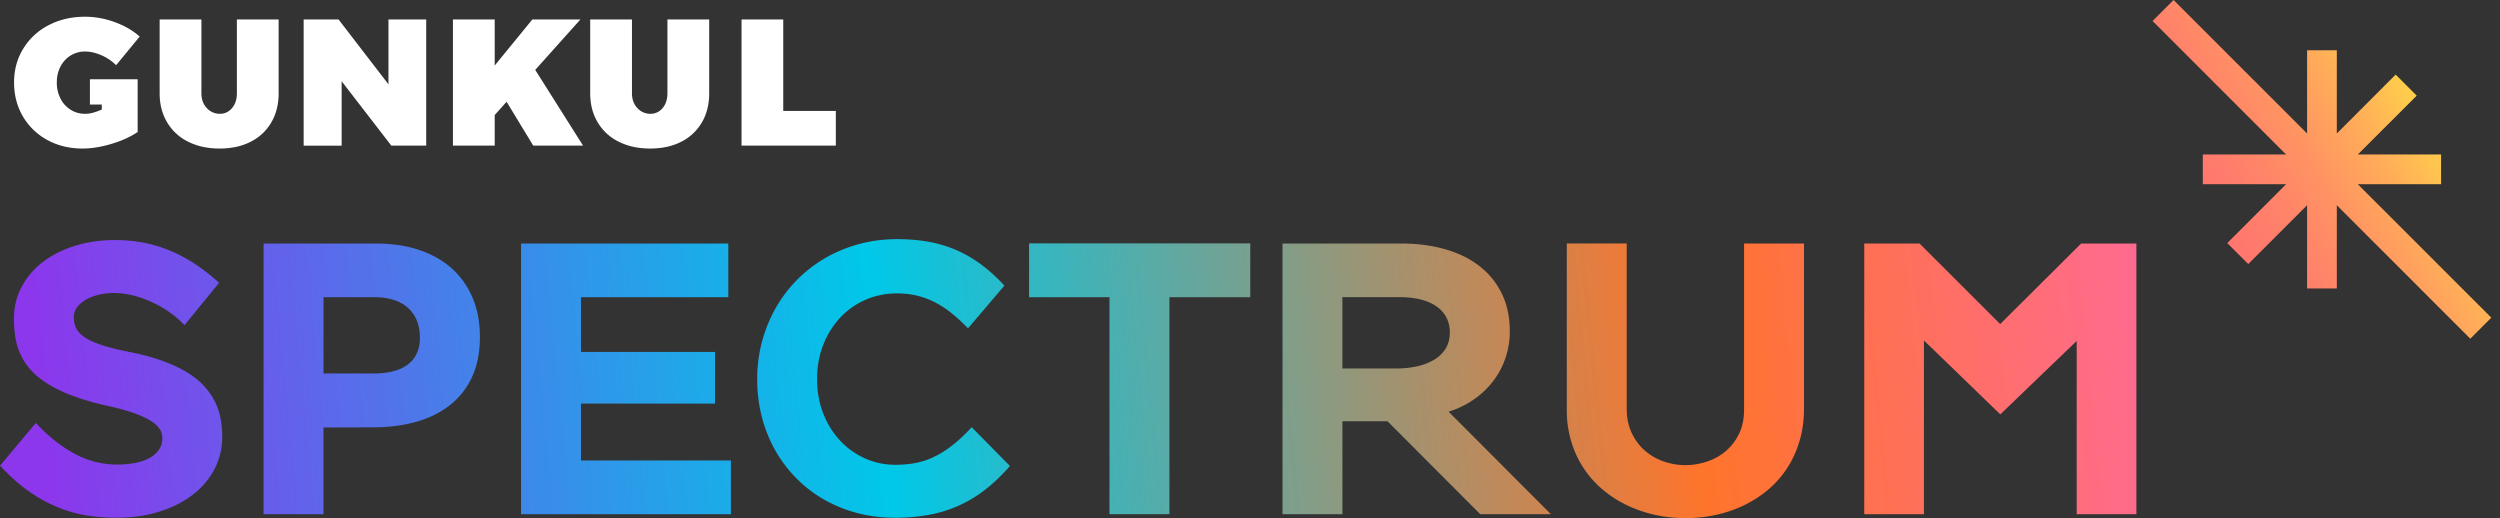 <svg width="193" height="40" fill="none" xmlns="http://www.w3.org/2000/svg"><rect width="100%" height="100%" fill="#333333" stroke="none"/><g clip-path="url(#prefix__clip0_1777_143)"><path d="M21.51 7.2V1.504h-3.223V7.2c0 .474-.126.853-.375 1.147-.248.29-.566.44-.944.44a1.35 1.35 0 01-1.002-.444c-.28-.298-.417-.677-.417-1.14V1.504h-3.224V7.2c0 .853.191 1.598.578 2.245a3.847 3.847 0 001.625 1.495c.7.352 1.506.527 2.424.527.918 0 1.717-.175 2.406-.527a3.804 3.804 0 001.59-1.495c.375-.643.563-1.392.563-2.245zM6.36 11.468c.695 0 1.441-.118 2.244-.36.803-.24 1.476-.546 2.023-.917V6.118H6.941v1.95h.918v.387c-.501.222-.926.333-1.278.333-.417 0-.791-.104-1.124-.314a2.135 2.135 0 01-.784-.86 2.646 2.646 0 01-.287-1.243c0-.463.092-.86.28-1.224.187-.363.443-.646.78-.856a2.07 2.07 0 011.112-.314c.41 0 .819.096 1.258.283.44.191.823.447 1.148.772l1.82-2.21c-.52-.463-1.159-.834-1.924-1.113a6.624 6.624 0 00-2.286-.417c-1.048 0-1.989.218-2.823.654A4.898 4.898 0 001.794 3.76c-.475.772-.708 1.644-.708 2.604 0 .96.226 1.847.68 2.62a4.865 4.865 0 001.882 1.82c.8.44 1.706.662 2.715.662l-.004.003zM26.375 6.272l3.835 4.97h2.693v-9.74h-2.914V6.51l-3.851-5.006h-2.696v9.74h2.933V6.272zM54.187 9.446c.375-.643.563-1.392.563-2.245V1.503h-3.224V7.2c0 .474-.126.853-.375 1.147-.248.29-.566.44-.945.44a1.35 1.35 0 01-1.001-.444c-.28-.298-.417-.677-.417-1.14V1.504h-3.224V7.2c0 .853.191 1.598.578 2.245a3.847 3.847 0 001.625 1.495c.7.352 1.506.527 2.424.527.918 0 1.717-.175 2.406-.527a3.803 3.803 0 001.59-1.495zM60.467 8.562v-7.06h-3.22v9.74h7.28v-2.68h-4.06zM44.807 1.503h-3.71l-2.906 3.556V1.503h-3.224v9.74h3.224v-2.36l.918-1.028 2.057 3.388h3.847L41.32 5.396l3.488-3.893z" fill="#fff"/><path d="M148.528 26.283v13.411h-4.608V18.8h4.271l6.222 6.218 6.252-6.218h4.264v20.895h-4.608V26.321l-5.897 5.668-5.896-5.706z" fill="url(#prefix__paint0_linear_1777_143)"/><path d="M9.021 39.97c-.696 0-1.407-.05-2.138-.15a9.93 9.93 0 01-2.225-.58 11.38 11.38 0 01-2.299-1.22C1.58 37.494.795 36.802 0 35.95l2.769-3.3a13.194 13.194 0 001.709 1.557 9.782 9.782 0 001.614.99 6.786 6.786 0 002.94.665c.494 0 .953-.038 1.373-.118.425-.08.792-.203 1.11-.371.317-.168.561-.378.741-.635a1.54 1.54 0 00.272-.906c0-.1-.012-.207-.035-.329a1.07 1.07 0 00-.172-.39 2.092 2.092 0 00-.409-.428 3.618 3.618 0 00-.734-.448 9.299 9.299 0 00-1.151-.451 18.255 18.255 0 00-1.675-.444 19.874 19.874 0 01-2.654-.753 11.189 11.189 0 01-1.935-.91c-.54-.329-.983-.68-1.33-1.06a4.764 4.764 0 01-.823-1.2 5.06 5.06 0 01-.417-1.335 8.99 8.99 0 01-.118-1.457c0-.906.198-1.732.596-2.482a5.857 5.857 0 011.644-1.923c.7-.535 1.526-.948 2.478-1.247.953-.294 1.981-.443 3.094-.443.708 0 1.404.06 2.084.183.681.123 1.35.314 2.016.578.661.264 1.323.604 1.973 1.025.65.42 1.304.925 1.954 1.514l-2.67 3.27a7.616 7.616 0 00-1.146-.987 8.878 8.878 0 00-1.358-.784 8.188 8.188 0 00-1.469-.52 5.99 5.99 0 00-1.46-.191c-.394 0-.777.042-1.148.126-.37.084-.703.21-.994.37-.29.161-.528.357-.703.586a1.25 1.25 0 00-.268.776c0 .287.05.547.149.792.1.245.298.478.597.7.298.221.722.428 1.273.623.55.195 1.285.382 2.195.562.979.191 1.836.417 2.57.68.734.265 1.373.56 1.908.88.54.325.987.677 1.338 1.06.356.382.64.784.853 1.204.214.425.364.868.448 1.33.084.464.126.938.126 1.424 0 .89-.199 1.72-.597 2.481a5.99 5.99 0 01-1.667 1.974c-.715.554-1.572.99-2.57 1.304-.998.313-2.095.474-3.3.474v.004z" fill="url(#prefix__paint1_linear_1777_143)"/><path d="M20.344 18.8h8.677c1.216 0 2.314.16 3.304.485.99.325 1.832.8 2.532 1.419.7.62 1.239 1.376 1.621 2.271.382.891.57 1.908.57 3.044 0 1.201-.207 2.237-.62 3.113a5.857 5.857 0 01-1.713 2.16c-.73.567-1.587.991-2.581 1.27-.994.28-2.065.42-3.22.428l-3.939.012v6.696h-4.627V18.799h-.004zm8.49 10.034c.558 0 1.059-.058 1.503-.168.443-.111.818-.284 1.128-.513.31-.23.543-.516.707-.86.165-.345.245-.75.245-1.216 0-.513-.08-.96-.245-1.35a2.669 2.669 0 00-.7-.98 2.95 2.95 0 00-1.101-.6 4.915 4.915 0 00-1.457-.202h-3.939v5.889h3.859z" fill="url(#prefix__paint2_linear_1777_143)"/><path d="M40.226 18.8h16v4.145H44.853v4.225H55.2v3.989H44.853v4.39h11.572v4.145h-16.2V18.8z" fill="url(#prefix__paint3_linear_1777_143)"/><path d="M69.094 39.97c-1.025 0-2-.123-2.926-.367a10.602 10.602 0 01-2.57-1.048 9.927 9.927 0 01-2.133-1.645 10.157 10.157 0 01-1.622-2.153 10.65 10.65 0 01-1.029-2.573c-.24-.926-.359-1.897-.359-2.914a11.088 11.088 0 011.404-5.446 10.388 10.388 0 013.808-3.877c.8-.47 1.671-.834 2.608-1.094.937-.26 1.931-.39 2.983-.39.853 0 1.652.065 2.394.195.742.13 1.45.34 2.119.623.669.287 1.315.654 1.935 1.11.62.45 1.23 1.005 1.835 1.655l-2.807 3.3c-.44-.451-.872-.849-1.292-1.185a7.51 7.51 0 00-1.3-.841 6.302 6.302 0 00-1.373-.502 6.59 6.59 0 00-1.507-.168c-.88 0-1.698.165-2.451.497a5.882 5.882 0 00-1.958 1.385 6.573 6.573 0 00-1.3 2.095c-.318.807-.475 1.687-.475 2.639 0 .952.157 1.82.467 2.63a6.504 6.504 0 001.289 2.096 5.901 5.901 0 001.93 1.389c.739.336 1.53.5 2.38.5.493 0 .975-.041 1.449-.122.474-.08.948-.23 1.422-.447.475-.218.96-.513 1.454-.891.493-.379 1.009-.857 1.544-1.442l2.953 2.994c-.65.75-1.312 1.38-1.989 1.89a9.887 9.887 0 01-4.386 1.904c-.792.134-1.622.203-2.497.203z" fill="url(#prefix__paint4_linear_1777_143)"/><path d="M85.648 22.944h-6.203v-4.156H96.52v4.156h-6.24v16.75h-4.628v-16.75h-.004z" fill="url(#prefix__paint5_linear_1777_143)"/><path d="M99.01 18.8h9.185c1.193 0 2.302.14 3.323.428 1.021.286 1.905.71 2.65 1.28a5.941 5.941 0 011.752 2.123c.424.845.635 1.828.635 2.945a6.269 6.269 0 01-1.339 3.92 6.634 6.634 0 01-1.495 1.384 7.123 7.123 0 01-1.889.902l7.9 7.916h-5.457l-7.162-7.178h-3.476v7.178H99.01V18.799zm8.745 9.648c.597 0 1.151-.058 1.66-.173a4.342 4.342 0 001.323-.516c.375-.23.665-.52.876-.868.21-.348.313-.757.313-1.231 0-.42-.084-.8-.256-1.132a2.394 2.394 0 00-.749-.857c-.329-.237-.735-.417-1.216-.543-.482-.126-1.037-.187-1.66-.187h-4.413v5.503h4.115l.007.004z" fill="url(#prefix__paint6_linear_1777_143)"/><path d="M130.115 40c-.777 0-1.538-.08-2.291-.24a9.976 9.976 0 01-2.145-.72 8.882 8.882 0 01-1.882-1.185 7.778 7.778 0 01-1.495-1.645 7.83 7.83 0 01-.99-2.087 8.525 8.525 0 01-.356-2.52V18.798h4.627v12.742c0 .708.126 1.335.383 1.878.256.543.592.998 1.013 1.365.421.367.902.646 1.449.837a5.01 5.01 0 001.675.287c.574 0 1.109-.088 1.656-.267a4.27 4.27 0 001.457-.803c.425-.36.773-.803 1.033-1.339.263-.535.393-1.159.393-1.866V18.799h4.628v12.685c0 .933-.115 1.79-.348 2.57a7.974 7.974 0 01-.976 2.118 7.62 7.62 0 01-1.487 1.664 8.787 8.787 0 01-1.882 1.2 9.784 9.784 0 01-2.156.723c-.758.16-1.53.241-2.31.241h.004z" fill="url(#prefix__paint7_linear_1777_143)"/><path d="M192.329 24.524l-10.306-10.302h6.428v-2.295h-6.428l4.547-4.543-1.625-1.625-4.543 4.547V3.878h-2.295v6.428L167.801 0l-1.621 1.621 10.306 10.306h-6.429v2.295h6.429l-4.543 4.543 1.621 1.621 4.543-4.543v6.428h2.295v-6.428l10.305 10.306 1.622-1.625z" fill="url(#prefix__paint8_linear_1777_143)"/></g><defs><linearGradient id="prefix__paint0_linear_1777_143" x1="-10.107" y1="45.599" x2="197.461" y2="24.971" gradientUnits="userSpaceOnUse"><stop offset=".07" stop-color="#8C37EC"/><stop offset=".38" stop-color="#00C8E8"/><stop offset=".68" stop-color="#FF742B"/><stop offset=".98" stop-color="#FF64DF"/></linearGradient><linearGradient id="prefix__paint1_linear_1777_143" x1="-11.53" y1="31.289" x2="196.038" y2="10.662" gradientUnits="userSpaceOnUse"><stop offset=".07" stop-color="#8C37EC"/><stop offset=".38" stop-color="#00C8E8"/><stop offset=".68" stop-color="#FF742B"/><stop offset=".98" stop-color="#FF64DF"/></linearGradient><linearGradient id="prefix__paint2_linear_1777_143" x1="-11.396" y1="32.631" x2="196.172" y2="12.004" gradientUnits="userSpaceOnUse"><stop offset=".07" stop-color="#8C37EC"/><stop offset=".38" stop-color="#00C8E8"/><stop offset=".68" stop-color="#FF742B"/><stop offset=".98" stop-color="#FF64DF"/></linearGradient><linearGradient id="prefix__paint3_linear_1777_143" x1="-11.143" y1="35.159" x2="196.425" y2="14.532" gradientUnits="userSpaceOnUse"><stop offset=".07" stop-color="#8C37EC"/><stop offset=".38" stop-color="#00C8E8"/><stop offset=".68" stop-color="#FF742B"/><stop offset=".98" stop-color="#FF64DF"/></linearGradient><linearGradient id="prefix__paint4_linear_1777_143" x1="-10.941" y1="37.19" x2="196.627" y2="16.562" gradientUnits="userSpaceOnUse"><stop offset=".07" stop-color="#8C37EC"/><stop offset=".38" stop-color="#00C8E8"/><stop offset=".68" stop-color="#FF742B"/><stop offset=".98" stop-color="#FF64DF"/></linearGradient><linearGradient id="prefix__paint5_linear_1777_143" x1="-10.788" y1="38.749" x2="196.78" y2="18.118" gradientUnits="userSpaceOnUse"><stop offset=".07" stop-color="#8C37EC"/><stop offset=".38" stop-color="#00C8E8"/><stop offset=".68" stop-color="#FF742B"/><stop offset=".98" stop-color="#FF64DF"/></linearGradient><linearGradient id="prefix__paint6_linear_1777_143" x1="-10.547" y1="41.166" x2="197.021" y2="20.535" gradientUnits="userSpaceOnUse"><stop offset=".07" stop-color="#8C37EC"/><stop offset=".38" stop-color="#00C8E8"/><stop offset=".68" stop-color="#FF742B"/><stop offset=".98" stop-color="#FF64DF"/></linearGradient><linearGradient id="prefix__paint7_linear_1777_143" x1="-10.371" y1="42.933" x2="197.197" y2="22.306" gradientUnits="userSpaceOnUse"><stop offset=".07" stop-color="#8C37EC"/><stop offset=".38" stop-color="#00C8E8"/><stop offset=".68" stop-color="#FF742B"/><stop offset=".98" stop-color="#FF64DF"/></linearGradient><linearGradient id="prefix__paint8_linear_1777_143" x1="201.335" y1="-.057" x2="155.124" y2="27.426" gradientUnits="userSpaceOnUse"><stop offset=".27" stop-color="#FFE543"/><stop offset=".31" stop-color="#FFCE4B"/><stop offset=".4" stop-color="#FFAC59"/><stop offset=".49" stop-color="#FF9263"/><stop offset=".58" stop-color="#FF7F6B"/><stop offset=".67" stop-color="#FF736F"/><stop offset=".76" stop-color="#FF7071"/></linearGradient><clipPath id="prefix__clip0_1777_143"><path fill="#fff" d="M0 0h192.329v40H0z"/></clipPath></defs></svg>